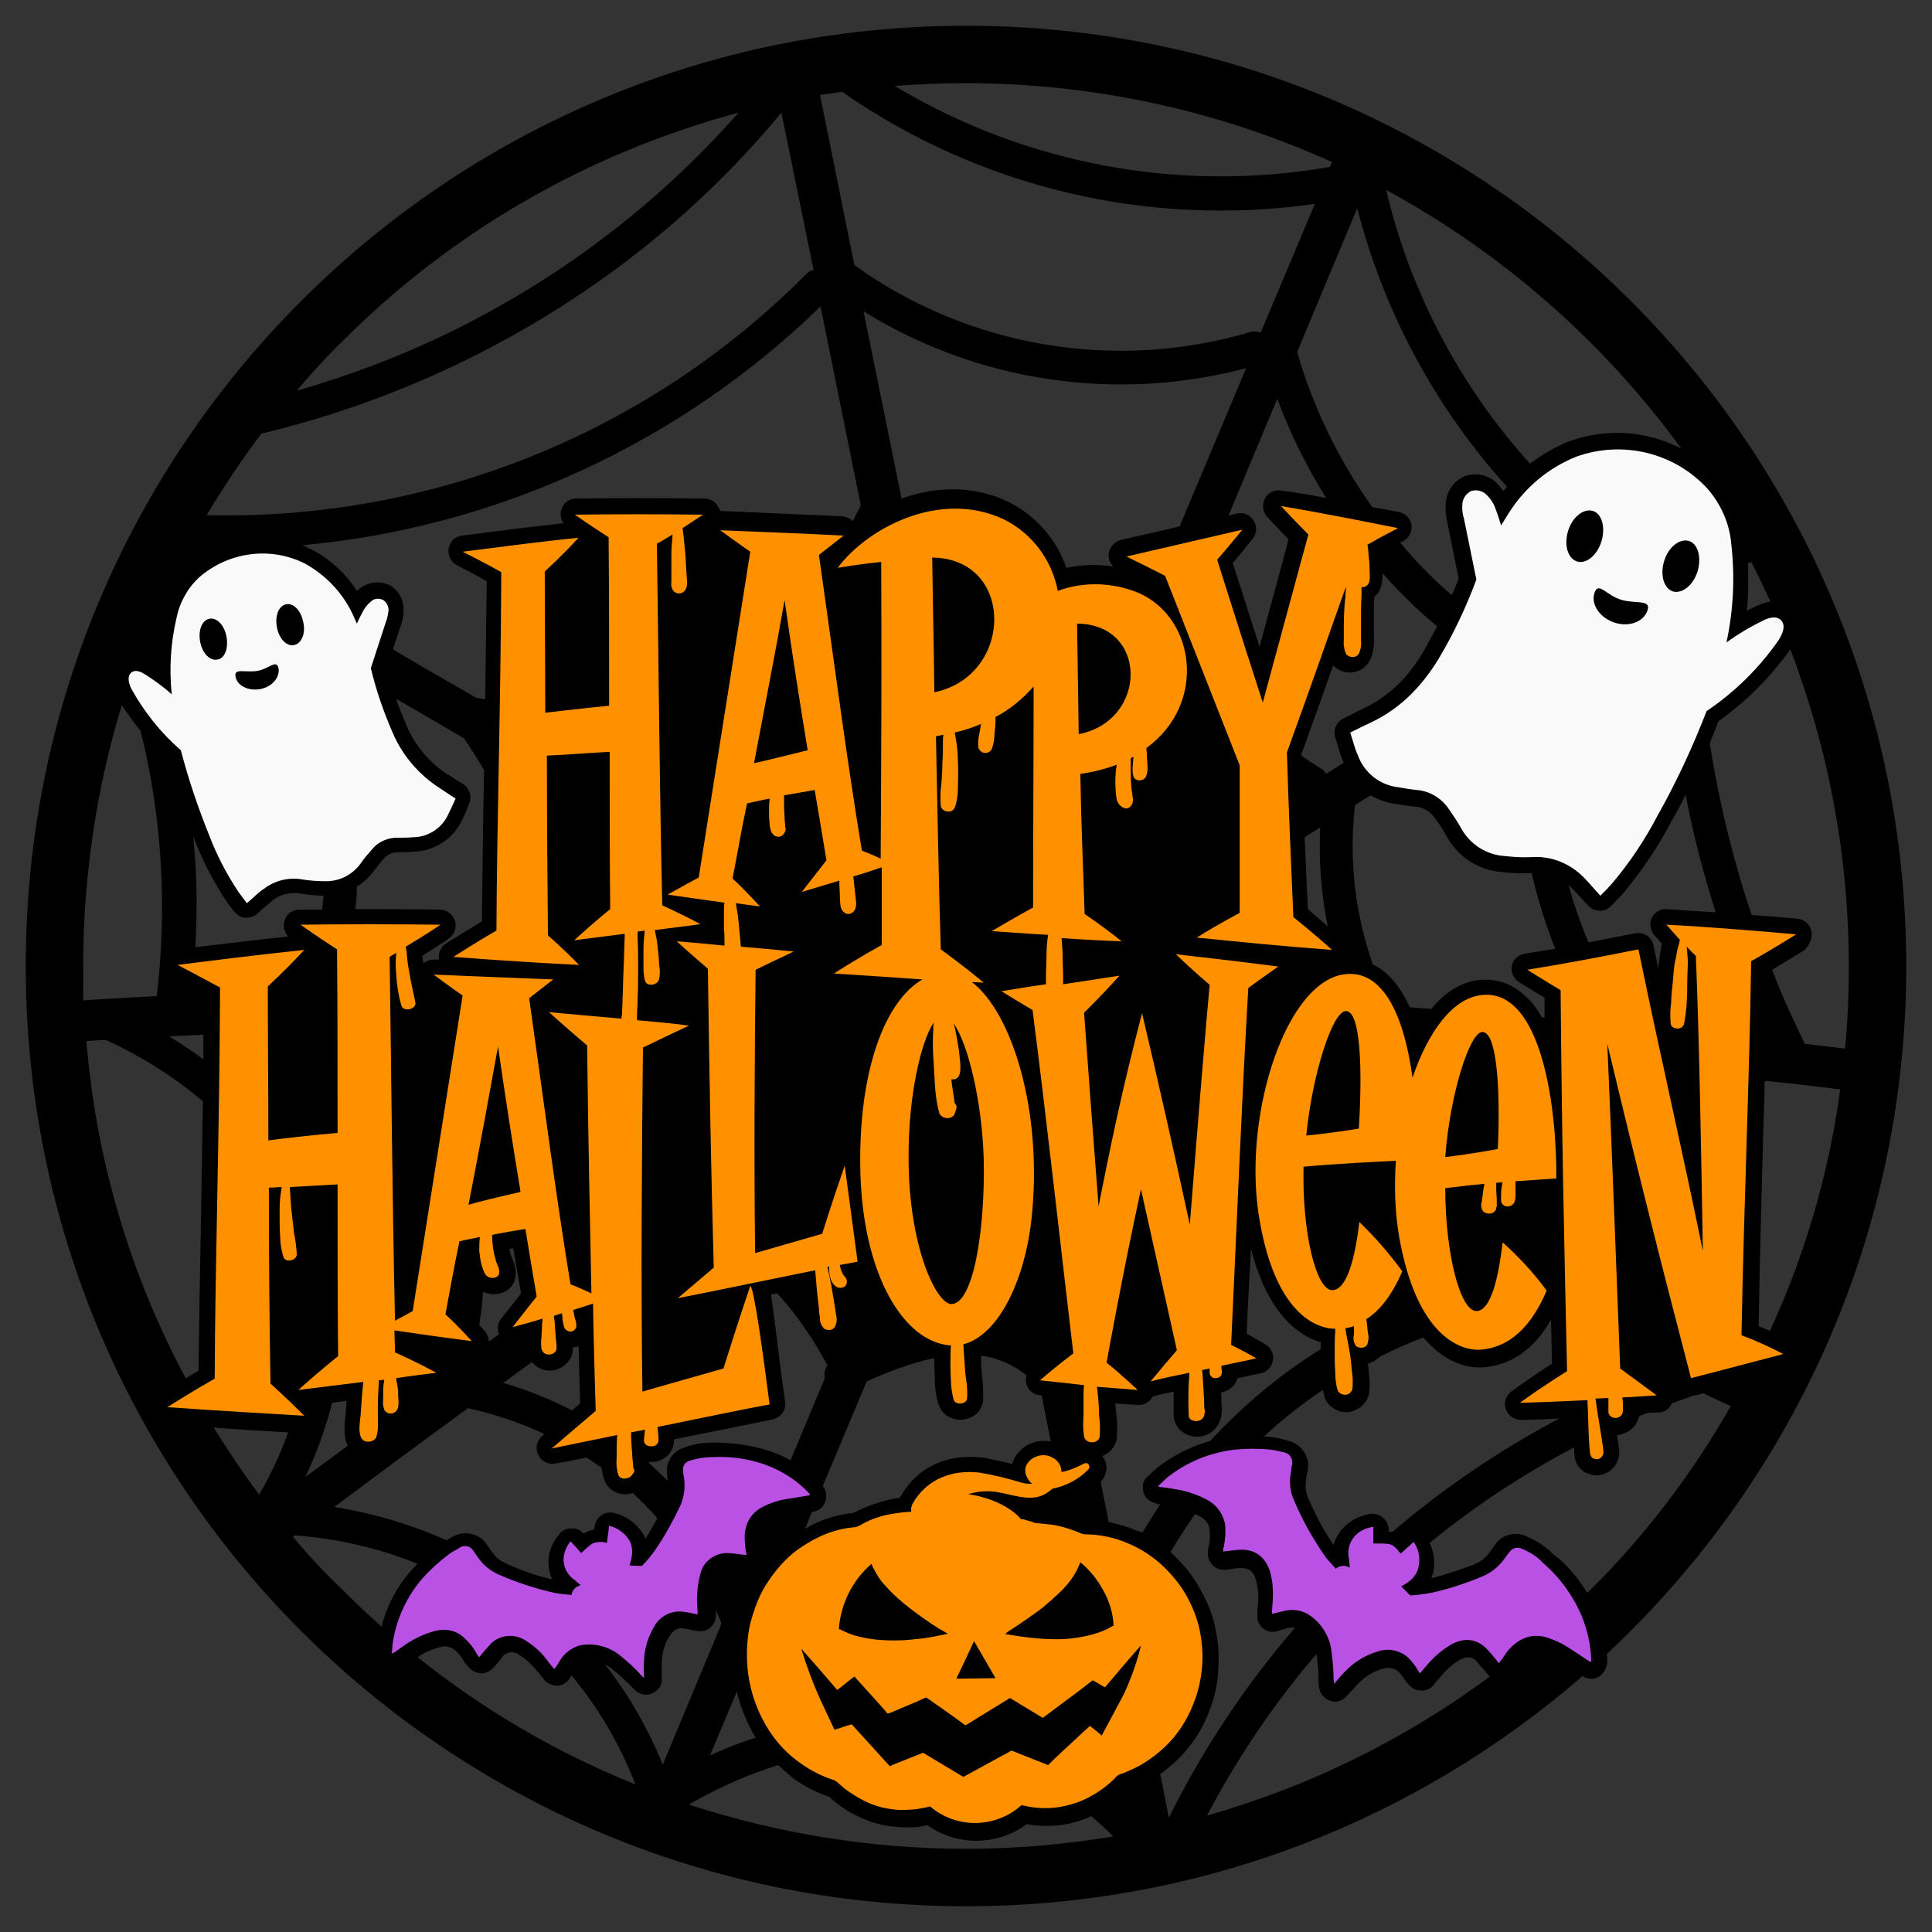 <?xml version="1.0" encoding="utf-8"?>
<!-- Generator: Adobe Illustrator 27.7.0, SVG Export Plug-In . SVG Version: 6.00 Build 0)  -->
<svg version="1.1" id="Layer_1" xmlns="http://www.w3.org/2000/svg" xmlns:xlink="http://www.w3.org/1999/xlink" x="0px" y="0px"
	 viewBox="0 0 360 360" style="enable-background:new 0 0 360 360;" xml:space="preserve">
<rect x="0" y="0" width="360" height="360" fill="#333333" stroke="none"/>
<style type="text/css">
	.st0{fill:#FF9100;}
	.st1{fill:#F9F9F9;}
	.st2{fill:#B951E5;}
</style>
<g>
	<path d="M355.2,180C355.2,83.2,276.8,4.8,180,4.8S4.8,83.2,4.8,180S83.2,355.2,180,355.2c44,0,84.1-16.2,114.9-42.9c0,0,0,0,0,0
		l0.1,0.1c0.7,0.4,1.5,0.5,2.3,0.3c0.7-0.2,1.3-0.7,1.7-1.4c0.1-0.3,0.5-0.9,0.5-1.8c0-0.4,0-0.9-0.1-1.3
		C333.7,276.2,355.2,230.6,355.2,180z M329.8,248c-0.7-0.3-1.4-0.6-2.1-0.9c0.2-13.5,0.6-25.9,0.9-37.8c0.1-2.6,0.2-5.2,0.2-7.7
		c0.1-0.1,0.2-0.1,0.3-0.2c4.6,0.5,9.2,1,13.8,1.6C340.8,218.5,336.4,233.7,329.8,248z M329.1,193.7
		C329.1,193.7,329.1,193.6,329.1,193.7C329.1,193.6,329.1,193.7,329.1,193.7C329.1,193.7,329.1,193.7,329.1,193.7z M325.7,105
		c0.2-0.1,0.4-0.2,0.6-0.3c1.3,2.4,2.4,4.9,3.6,7.4c-0.8,0.1-1.7,0.4-2.8,0.9c-0.5,0.3-1.1,0.5-1.6,0.8
		C325.8,110.9,325.8,108,325.7,105z M320.2,134.4c5.2-3.7,9.7-8.2,13.4-13.4c7.2,18.8,10.9,38.8,10.9,59c0,5.2-0.2,10.3-0.7,15.4
		c-2.5-0.3-5-0.6-7.5-0.9c-2.2-4.5-4.3-9.1-6.1-13.8c1.5-0.9,3.7-2.2,6.1-3.7c1-1.1,1.5-2.4,1.2-3.6c-0.3-1.2-1.3-2.1-2.6-2.2
		c-2.7-0.3-5.6-0.5-8.5-0.7c-3.5-10.4-6.1-21.1-7.8-32C319.1,137.1,319.7,135.8,320.2,134.4z M319.7,170c-3.5-0.2-6.7-0.4-9.1-0.6
		c-1.2-0.1-2.3,0.6-2.8,1.6c-0.5,1.1-0.3,2.3,0.4,3.2c0.5,0.5,1,1.1,1.5,1.7c-0.1,0.3-0.1,0.5-0.2,0.8l-0.3,2
		c-0.1,0.6-0.2,1.2-0.2,1.8c-0.3-1.4-0.6-2.9-0.9-4.3c-0.3-1.6-1.8-2.6-3.4-2.3c-3.2,0.6-6,1.2-8.7,1.7c-1.5-3.5-2.7-7-3.7-10.6
		c0.1,0.1,0.1,0.1,0.2,0.1c0.7,0.7,1.4,1.4,2.2,2.3c0.4,0.5,0.8,0.9,1.3,1.4c0.5,0.6,1.3,0.9,2.1,0.9c0.8,0,1.6-0.3,2.1-0.9
		c0.2-0.2,0.5-0.5,0.7-0.7c0.5-0.6,1.1-1.1,1.6-1.7c3.4-4.1,6.4-8.5,8.8-13.1c1-1.7,1.9-3.4,2.8-5.2
		C315.5,155.5,317.4,162.8,319.7,170z M313.3,83.6c-6.3-3.3-13.8-3.9-20.8-1.4h-0.1c-2.6,1.1-5.1,2.5-7.3,4.2
		c-13-14.4-22.3-31.9-26.8-51C280,47.2,298.8,63.7,313.3,83.6z M257.7,282.8c-0.7-0.6-1.6-0.8-2.4-0.7c-2.5,0.4-4.5,1.7-5.8,3.6
		c-0.5,0.7-0.8,1.4-1,2.2c-1.9-2.8-3.5-5.8-4.8-8.9c-0.3-0.8-0.5-1.7-0.4-2.7c0.1-0.5,0.1-1,0.2-1.5l0.1-0.5
		c0.1-0.2,0.1-0.3,0.1-0.5c0.4-2.6-1.4-4.9-3.9-5.4c-0.9-0.3-1.8-0.5-2.8-0.6c-0.5-0.1-1-0.1-1.5-0.1c3.4-3.2,7.1-6.1,11-8.7
		c0.1,0.4,0.2,0.8,0.3,1.3c0.1,0.2,0.2,0.5,0.3,0.7c0.5,0.9,1.4,1.5,2.3,1.9c2.3,0.8,4.8-0.5,5.6-2.8c0.1-0.2,0.1-0.4,0.1-0.6
		c0.2-1.4,0.1-2.9-0.1-4.3c0-0.4-0.1-0.7-0.1-1.1c0.8-0.2,1.6-0.7,2.2-1.3c2.6-1.3,5.3-2.5,8.1-3.6c0.4,0.5,0.8,0.9,1.2,1.3
		c4.1,4.2,8.3,4.4,9.9,4.3c5.3-0.4,9.6-3.4,12.7-8.9c0.1,2.7,0.1,5.5,0.2,8.2c-1.7,1.1-4.6,3-7.6,5.2c-1,0.8-1.5,2.1-1,3.3
		c0.4,1.2,1.6,2,2.9,2c2.1-0.1,4.5-0.1,7.1-0.3c-11.2,5.9-21.6,13-31.1,21.1c-0.1,0-0.1,0-0.2,0c-0.1,0-0.1,0-0.2,0s-0.2,0-0.3,0
		V285C258.7,284.2,258.4,283.4,257.7,282.8z M236.1,96.3c1.6,1.7,3,3.2,4,4.2c-0.8,3.1-2.8,10.4-5.4,20l-5-15.6
		c0.9-1,2.2-2.6,3.7-4.5c0.8-1,0.9-2.3,0.2-3.4s-1.9-1.6-3.1-1.3c-0.5,0.1-1,0.2-1.6,0.4l9.1-21.8c2.4,6.5,5.5,12.7,9.1,18.5
		c-3-0.6-6-1.1-8.4-1.4c-1.2-0.2-2.5,0.4-3,1.5C235.1,94,235.3,95.3,236.1,96.3z M207.5,105.6c-2.9-0.5-5.9-0.4-8.8,0.2
		c-1.8-5.3-5.7-9.7-10.8-12.3c-6.8-3.2-13.8-2.8-19.9-0.6L160.9,58c21.3,13.2,47.1,17,71.3,10.6l-12.4,29.5
		c-0.6,0.1-1.2,0.3-1.7,0.4c-3.4,0.8-6.6,1.5-9.2,2.1c-1.2,0.3-2.1,1.3-2.3,2.5C206.5,104.1,206.8,105,207.5,105.6z M137.3,315.2
		c0.7,3,1.9,5.9,3.5,8.6c-2.9,0.9-5.7,2-8.5,3.3L137.3,315.2z M133.1,268.8c-1.9,0-3.7,0.2-5.5,0.9c-2.2,0.6-3.6,2.7-3.3,5
		c0,0.4,0.1,0.8,0.1,1.2c-1.1-1.1-2.3-2.2-3.5-3.3c0,0,0,0,0,0c0-0.1,0-0.2,0-0.2c0.3,0,0.5,0,0.8,0c2.2-0.1,3.9-1.9,3.9-4.1v-0.1
		c7-1.4,13.5-2.7,18.3-3.7c1.5-0.3,2.6-1.7,2.4-3.2c-0.7-5-1.4-10.5-1.9-14.7l-0.7-5.1c0-0.1,0-0.2,0-0.3c0.4-0.1,0.7-0.1,1.1-0.2
		c1.9,2,3.7,4.3,5.6,7.1c0.2,0.4,0.5,0.8,0.8,1.2c1,1.6,2,3.3,3,5.1c-0.5,0.7-0.7,1.6-0.5,2.4l-6.4,15.3c-1.6-0.9-3.3-1.6-5.1-2.1
		C139.2,269.2,136.2,268.8,133.1,268.8z M102.3,292.3c0.1,0.7,0.3,1.4,0.6,2c-3.1-0.7-6.1-1.8-8.9-3.1c-0.8-0.4-1.5-0.9-2-1.6
		c-0.3-0.4-0.6-0.7-0.8-1.1l-0.3-0.4c-1.2-2.2-4-3-6.3-1.9c-0.1,0.1-0.3,0.2-0.4,0.2c-0.3,0.2-0.7,0.4-1,0.6
		c-6.5-2.9-13.5-5-20.9-6.2c8.4-6.3,16.8-12.5,24.9-18.4c5,1.1,9.8,2.7,14.2,4.8l-0.4,0.4c-1,0.9-1.3,2.3-0.7,3.5
		c0.6,1.2,1.9,1.9,3.2,1.6c1.9-0.3,3.8-0.7,5.8-1.1c1,0.6,1.9,1.3,2.8,1.9c0.1,0.7,0.2,1.4,0.4,2c0,0.1,0,0.1,0.1,0.2
		c0.5,1.5,1.8,2.5,3.3,2.7c0.7,0.1,1.4,0,2-0.2c1.6,1.5,3.2,3.1,4.6,4.7c-0.7,1.3-1.5,2.6-2.2,3.8c-0.1-0.2-0.2-0.4-0.3-0.6
		c-1.2-2.1-3.3-3.7-5.7-4.2c-0.8-0.2-1.7,0-2.3,0.5c-0.7,0.5-1.1,1.2-1.2,2.1l-0.1,0.5c-0.4,0.1-0.9,0.2-1.3,0.4
		c-0.2,0.1-0.4,0.2-0.5,0.3l-0.1,0.1l-0.1-0.1c-0.6-0.6-1.4-1-2.3-0.9c-0.9,0-1.7,0.4-2.2,1.1C102.6,287.8,101.9,290.1,102.3,292.3z
		 M160.3,94.4c-0.5,0.9-0.9,1.8-1.4,2.7c-0.5-0.5-1.2-0.8-1.9-0.9c-4.5-0.2-11.9-0.5-22.8-1c0-0.1,0-0.2-0.1-0.2
		c-0.4-1.2-1.5-2.1-2.8-2.1c-7.9-0.1-16.9-0.1-24,0c-1.3,0-2.4,0.9-2.7,2.1c-0.3,0.9-0.1,1.8,0.4,2.5c-6.5,0.7-13.5,1.6-18.9,2.3
		c-1.3,0.2-2.3,1.1-2.5,2.4c-0.2,1.3,0.4,2.5,1.5,3.1c0,0,2.8,1.4,5.6,3c-0.1,7.6-0.2,14.9-0.3,22c-0.6-0.1-1.2-0.2-1.7-0.3
		c-5.2-3-10.3-5.9-15.5-9l1.4-4.2c0.4-1,0.6-2.1,0.6-3.2c0-1.8-0.8-3.4-2.3-4.4c-0.1-0.1-0.2-0.1-0.4-0.2c-1.8-0.8-3.8-0.6-5.4,0.6
		c-0.2,0.2-0.4,0.3-0.6,0.5c-2.1-3.3-5.1-6-8.6-7.8h-0.1c-0.5-0.3-1-0.5-1.5-0.7c36.2-3.3,70.4-19,96.6-44.5l7.5,37.1
		C160.4,94.2,160.3,94.3,160.3,94.4z M93,248.6c-0.6,0.5-1.3,0.9-1.9,1.4c0-0.7-0.3-1.3-0.7-1.9c0,0-0.5-0.5-1.1-1.2
		c0.3-2,0.6-4.1,0.7-6.2c1.2,0.6,2.6,0.6,3.8,0.1c1.2-0.5,2-1.5,2.2-2.7c0.3-1.5-0.2-2.7-0.5-3.5c-0.1-0.1-0.1-0.3-0.2-0.4
		c-0.2-0.5-0.3-1-0.4-1.5c0.2,0,0.5-0.1,0.7-0.1l0.2,0.9c0.4,2.6,0.9,5.1,1.3,7.5c-0.8,1-2.2,2.8-3.7,4.7
		C92.7,246.5,92.6,247.7,93,248.6z M81.8,178.8c-0.3,0-0.6,0-0.9,0c-0.7,0-1.4,0.2-2,0.7c-0.1-0.5-0.1-0.9-0.2-1.4
		c2.7-1.7,4.8-3.1,4.9-3.2c1.1-0.7,1.5-2,1.2-3.3c-0.4-1.2-1.5-2.1-2.8-2.1c-5.1-0.1-10.6-0.1-15.8-0.1c0.2-1.4,0.3-2.8,0.3-4.2
		c1.2-0.7,2.2-1.7,3.1-2.8c0.6-0.8,1.2-1.6,1.9-2.4s1.6-1.2,2.7-1.2c0.9,0,1.9,0,2.8-0.1c3.8-0.1,7.2-2.2,8.9-5.5
		c0.4-0.8,0.8-1.6,1.1-2.4c0.1-0.3,0.3-0.7,0.4-1c0.6-1.3,0.1-2.9-1.1-3.7l-1-0.6c-0.7-0.4-1.3-0.9-1.9-1.2c-3.4-2.2-6-5.3-7.6-9
		c-0.7-1.7-1.4-3.3-2-5.1c4.2,2.4,8.4,4.9,12.7,7.4c1.3,2,2.6,4,3.7,5.9c0,0.1,0,0.1,0,0.2c-0.2,9.7-0.3,18.9-0.4,28
		c-1.5,0.9-4,2.4-6.7,4.1C82.1,176.5,81.6,177.6,81.8,178.8z M99.1,253.8c0.3,0.3,0.6,0.6,1,0.9c2,1.3,4.7,0.7,6-1.3
		c0.1-0.1,0.1-0.2,0.2-0.3c0.1-0.2,0.2-0.3,0.2-0.5c0.1-0.1,0.1-0.3,0.1-0.4c0-0.1,0.1-0.2,0.1-0.3v-0.1c0-0.3,0.1-0.6,0.1-0.8
		c0.1,0,0.2,0,0.3,0c0.3,0,0.5-0.1,0.7-0.2c0.1,3.6,0.2,7.1,0.3,10.7l-1.5,1.3c-4.1-2.1-8.3-3.8-12.8-5.1
		C95.5,256.4,97.3,255.1,99.1,253.8z M64.6,261c-0.1,0.8-0.1,1.7-0.2,2.5c0,0.3,0,0.5-0.1,0.8c-0.1,1.4-0.3,3.2,0.4,4.9
		c0,0.1,0.1,0.1,0.1,0.2c-2.6,1.9-5.3,3.9-7.9,5.8c2.2-4.6,3.8-9.2,5-13.8L64.6,261z M151.3,281.7c0.1,0,0.1,0,0.2,0h0.1
		c0.8-0.2,1.5-0.6,1.9-1.3c0.4-0.7,0.5-1.4,0.4-2.2c0-0.3-0.2-0.8-0.6-1.3l8.2-19.5c4-1.8,8.2-3.4,12.4-4.3c0.1,0,0.2,0.1,0.2,0.1
		c0,0.2,0,0.4,0,0.7c0,1.3,0.1,2.6,0.1,3.6c0,1.4,0.3,2.9,0.7,4.2c0,0.1,0,0.1,0.1,0.2c0.6,1.8,2.5,2.9,4.6,2.6
		c2-0.3,3.4-1.7,3.6-3.6c0-0.1,0-0.1,0-0.2c0-1.4,0-2.8-0.2-4.1c-0.1-1-0.2-2-0.2-3v-0.4c0-0.2,0-0.4,0-0.6c3,0.4,5.9,1.6,8.5,3.7
		c-0.2,0.6-0.2,1.2,0,1.7c0.3,1.1,1.3,1.9,2.5,2c0.1,0,0.2,0,0.3,0l1.7,8.6c-2.1-0.4-4.3,0.2-5.8,1.8c-0.7,0.7-1.2,1.6-1.4,2.4
		c-1.8-0.5-3.6-0.8-5.3-1.2c-0.1,0-0.1,0-0.2,0c-6.6-0.8-12.2,1.8-15.2,7.1c-0.1,0.1-0.1,0.2-0.2,0.4c-1,0.1-2,0.3-3,0.6
		c-1.9,0.5-3.7,1.2-5.5,2.1c-0.1,0-0.1,0.1-0.2,0.1c-2.6,0.3-5.2,1-7.6,2.2c-0.5,0.2-0.9,0.5-1.4,0.8L151.3,281.7z M248.4,124
		c0.2,0.2,0.5,0.4,0.7,0.6c1,0.6,2.1,0.9,3.3,0.6c1.1-0.2,2.1-0.9,2.7-1.9c0.1-0.1,0.2-0.3,0.3-0.5c0.5-1.3,0.7-2.6,0.6-4
		c0-0.9,0-1.7,0-2.6v-1.9c0-1,0-2.1,0.1-3.1c0.9-0.7,1.6-2.1,1.5-4.4c3.1,3.5,6.5,6.9,10.2,9.9c-0.8,1.5-1.6,3-2.4,4.4
		c-2.9,5.1-6.6,8.6-11.1,10.8c-0.9,0.4-1.7,0.8-2.6,1.3l-1.4,0.7c-1.3,0.6-1.9,2.1-1.5,3.5c0.1,0.4,0.3,0.9,0.4,1.3
		c0.3,1,0.6,2.1,1,3c0.1,0.2,0.1,0.3,0.2,0.4c-1.1,0.7-2.2,1.4-3.3,2.1c-0.3-0.5-0.6-0.8-1.1-1.1c-1.2-0.7-2.4-1.5-3.5-2.3
		c0-0.1,0-0.2,0-0.3C244.7,134.5,246.7,128.9,248.4,124z M283,183c0,0,2.5,1.5,4.8,2.9c0,1.3,0,2.5,0,3.7c-0.2,0-0.3,0-0.5,0
		c-0.9-1.7-2-3.1-3.3-4.2c-2.3-2.1-5.2-3.1-8.2-2.8c-3.3,0.3-6.4,2.1-9.1,5.4c-1.3-0.1-2.7-0.2-4-0.3c-2-4.4-4.4-6.8-6.9-8
		c-3.3-9.5-4.5-19.6-3.3-29.7c1-0.6,1.9-1.2,2.9-1.8c1.4,0.8,3,1.4,4.7,1.6c1.2,0.2,2.4,0.4,3.6,0.5c1.6,0.1,2.9,1,3.8,2.3
		c0.8,1.1,1.5,2.2,2.1,3.3c2.1,3.8,6,6.3,10.3,6.6c1.8,0.2,3.6,0.3,5.5,0.2c1.1,4.8,2.6,9.5,4.4,14.1c-1.9,0.3-3.8,0.6-5.7,0.9
		c-1.2,0.2-2.2,1.1-2.4,2.3C281.5,181.1,282,182.3,283,183z M246,154.2c-0.3,6.2,0.2,12.4,1.4,18.4c-1.5-1.3-2.8-2.4-3.7-3.2
		c-0.2-4.7-0.4-9.1-0.6-13.4C244.1,155.4,245,154.8,246,154.2z M280.8,90.7c-0.2,0.3-0.5,0.6-0.7,0.8c-0.4-0.5-0.8-1.1-1.2-1.5
		c-1.6-1.5-3.8-2-5.9-1.3c-0.1,0-0.3,0.1-0.4,0.2c-1.8,0.9-3,2.6-3.2,4.7c-0.1,1.3,0,2.6,0.3,3.8l2.1,10.4c-0.4,1.1-0.8,2.1-1.3,3.1
		c-3.5-3-6.7-6.3-9.6-9.8l0.6-0.3c1.1-0.6,1.7-1.8,1.5-3s-1.1-2.2-2.4-2.4c-1.5-0.3-3.1-0.6-4.9-0.9c-6.2-8.7-11-18.5-14-28.9
		l11.2-26.8C257.9,58.2,267.5,76,280.8,90.7z M180,15.5c23.5,0,46.8,5,68.2,14.7l-0.4,0.9c-28,4.9-56.8-0.5-81.1-15.1
		C171.1,15.7,175.5,15.5,180,15.5z M156.9,17.1C182.6,35,214,42.4,245,38l-10.1,24c-0.6-0.3-1.3-0.3-2-0.1
		c-25.2,7.4-52.4,2.8-73.7-12.5l-6.4-31.7C154.1,17.5,155.5,17.3,156.9,17.1z M63.7,63.7c20.4-20.5,45.9-35.2,73.9-42.7
		c-15.3,17.4-34.1,31.5-55,41.5c-8.8,4.2-17.9,7.6-27.3,10.3C57.9,69.7,60.7,66.6,63.7,63.7z M48.7,80.8c37.7-9,72.3-30,96.9-59.8
		l6,29.3c-0.5,0.1-1,0.4-1.4,0.8C120.7,80.8,80.3,97,38.5,96C41.6,90.8,45,85.7,48.7,80.8z M15.5,180c0-16.4,2.4-32.9,7.2-48.6
		c1.1,1.7,2.3,3.3,3.5,4.8c4,16.1,5,32.9,3,49.4c-4.8,0.3-9.3,0.5-13.7,0.8C15.5,184.3,15.5,182.1,15.5,180z M37.5,224.6
		c-0.2,10.6-0.4,20.7-0.5,30.8c-0.6,0.4-1.5,0.9-2.4,1.4C24.2,237.4,17.9,216,16.1,194c1.2-0.1,2.4-0.2,3.7-0.2
		c5.6,2.6,12,6.3,18,11.4C37.7,211.8,37.6,218.3,37.5,224.6z M37.9,197.4c-2-1.5-4.1-2.9-6.4-4.3c2.2-0.1,4.3-0.2,6.4-0.3
		C37.9,194.3,37.9,195.9,37.9,197.4z M48.3,278.5c-3-4-5.8-8.2-8.5-12.5c5.2,0.4,10.3,0.7,13.9,0.9
		C52.3,270.8,50.5,274.7,48.3,278.5z M36.4,176.5c0.4-6.9,0.3-13.9-0.4-20.7c0.1,0.3,0.2,0.5,0.3,0.8c1.5,3.9,3.5,7.7,5.8,11.2
		c0.3,0.5,0.7,1,1.1,1.5l0.5,0.6c0.5,0.6,1.2,1.1,2,1.1c0.1,0,0.2,0,0.3,0c0.7,0,1.4-0.3,1.9-0.7c0.4-0.4,0.8-0.7,1.1-1
		c0.7-0.6,1.3-1.1,1.9-1.6c1.4-1.1,3.3-1.5,5.1-1.2c1.4,0.2,2.9,0.4,4.3,0.4c-0.1,0.9-0.2,1.7-0.3,2.6c-1.5,0-2.9,0-4.3,0
		c-1.3,0-2.4,0.9-2.7,2.1c-0.3,1,0,2.1,0.7,2.9C48,175.1,41.6,175.9,36.4,176.5z M76.9,292.3c-2.8,3.1-4.8,6.8-5.8,10.8
		c-2.5-2.2-4.9-4.5-7.3-6.9c-3.3-3.1-6.3-6.4-9.2-9.8c0.1-0.1,0.2-0.2,0.4-0.3c8,0.6,15.7,2.4,22.8,5.3
		C77.5,291.7,77.2,292,76.9,292.3z M77.8,308.8c1.3-0.9,2.7-1.5,4.3-1.9c0.9-0.3,1.9,0,2.6,0.5c0.8,0.7,1.4,1.5,1.9,2.4
		c0,0,0,0.1,0.1,0.1c0.1,0.2,0.3,0.4,0.5,0.6l0.1,0.1c0.5,0.7,1.4,1.1,2.3,1.2c0.9,0,1.7-0.4,2.3-1c0.2-0.2,0.4-0.5,0.6-0.7
		c0.3-0.4,0.7-0.8,1-1.2c0.1-0.1,0.1-0.1,0.1-0.2c0.7-0.9,2.1-1.1,3.1-0.4l0.1,0.1c1.3,0.8,2.4,1.9,3.4,3.1c0,0,0,0.1,0.1,0.1
		c0.3,0.3,0.5,0.7,0.8,1l0.3,0.4c0.6,0.7,1.5,1.1,2.4,1.1s1.8-0.5,2.3-1.3l0.3-0.5c0,0,0.1-0.1,0.1-0.1c5,6,9,12.8,11.9,20.3
		C103.7,326.6,90.1,318.6,77.8,308.8z M112.7,310.1c0.4,0.2,0.7,0.4,1,0.6c1.4,1.1,2.8,2.4,4.1,3.7l0.1,0.1l0.5,0.5
		c0.6,0.5,1.3,0.8,2,0.8c0.4,0,0.8-0.1,1.2-0.3c1.1-0.5,1.8-1.5,1.7-2.7v-1c0-0.6,0-1.2,0-1.8c0-1.8,0.5-3.7,1.5-5.2
		c0,0,0-0.1,0.1-0.1c0.5-0.9,1.4-1.4,2.3-1.3c0.6,0.1,1.3,0.2,1.9,0.4c0.1,0,0.1,0,0.2,0c0.2,0,0.3,0.1,0.5,0.1h0.2
		c0.9,0.2,1.8-0.1,2.4-0.7c0.7-0.6,1-1.4,1-2.3v-0.7c0-0.1,0-0.1,0-0.2c0.3,0.8,0.7,1.6,1,2.4c-0.1,0.2-0.1,0.3-0.1,0.5l-10.8,25.9
		C120.7,322,117.1,315.7,112.7,310.1z M180,344.5c-17.5,0-34.9-2.8-51.5-8.2l0.1-0.2c5.5-3.1,10.9-5.5,16.4-7.2
		c0.9,0.8,1.8,1.6,2.7,2.4c2.1,1.5,4.4,2.7,6.8,3.5l0.2,0.2c0.4,0.3,0.8,0.7,1.2,1c1.4,1.1,2.9,2,4.5,2.7c1.8,0.8,3.7,1.4,5.6,1.6
		c1.3,0.2,2.6,0.2,3.9,0.2c1,0,1.9-0.2,2.9-0.4c2.7,1.9,5.9,2.9,9.1,2.9c3.3,0,6.6-1,9.4-3.1c1.6,0.3,3.2,0.4,4.8,0.3
		c2.1-0.1,4.1-0.5,6.1-1.3c0.4-0.1,0.8-0.3,1.1-0.5c1.4,1.2,2.8,2.4,4.1,3.8C198.3,343.7,189.2,344.5,180,344.5z M210.8,284.8
		c-1.4-0.5-2.8-0.9-4.2-1.2l-1.5-7.5c0,0,0.1,0,0.1-0.1c1.2-1.3,1.3-3.3,0.2-4.7c1.4-0.5,2.5-1.8,2.7-3.3c0-0.1,0-0.1,0-0.2
		c0.1-1.5,0.1-2.9-0.1-4.4l-0.1-0.9c0-0.3,0-0.6-0.1-1c1.5,0.1,2.9,0.2,4.2,0.3c1.2,0.1,2.3-0.6,2.8-1.6c0.1,0,0.3,0,0.4-0.1
		c1.1-0.3,2.3-0.5,3.5-0.8c0,1.5,0,3,0,4.6c0.2,2.4,2.3,3.8,4.3,3.8c0,0,0,0,0.1,0c2,0,3.7-1.3,4.3-3.2c0.1-0.3,0.2-0.6,0.2-0.9
		c0.1-0.6,0.1-1.2,0-1.7c0-0.8,0-1.6-0.1-2.4c1.4-0.3,2.7-1.2,3.1-2.7c1.4-0.3,2.9-0.6,4.3-0.9c1.2-0.2,2.1-1.2,2.3-2.4
		s-0.4-2.4-1.4-3c0,0-1.6-0.9-3.5-2c0.2-5.1,0.5-10.4,0.8-15.8c3.2,12.4,9.1,16.3,13,17.4c0,0.4,0,0.9,0,1.3
		c-7.6,4.7-14.5,10.5-20.6,17.1c-3.6,1-6.9,2.7-9.9,5c-0.4,0.4-0.8,0.7-1.2,1.1c-0.1,0.2-0.3,0.3-0.5,0.5c-0.8,0.6-1.1,1.6-0.9,2.6
		c0.1,1,0.8,1.8,1.7,2.2c0.3,0.1,0.6,0.2,0.9,0.3c0.1,0.1,0.2,0.1,0.3,0.1c0.1,0,0.2,0,0.3,0c-1.1,1.7-2.2,3.4-3.3,5.2
		C212.2,285.4,211.5,285.1,210.8,284.8z M216.2,330.6c1.7-1.3,3.4-2.7,4.7-4.3c1.9-2.2,3.4-4.7,4.4-7.4c1-2.5,1.6-5.1,1.7-7.8
		c0.1-1.7,0.1-3.5-0.1-5.2c-0.3-2.2-0.8-4.4-1.6-6.4c-1-2.4-2.3-4.7-3.9-6.8c-1-1.2-2.1-2.4-3.3-3.5c1.4-2.4,3-4.8,4.6-7.1
		c0.3,0.2,0.7,0.3,1,0.5c0.9,0.5,1.6,1.4,1.7,2.4c0.1,1.1,0.1,2.1-0.2,3.2v0.1c-0.1,0.3-0.1,0.5-0.1,0.8v0.2
		c-0.1,0.9,0.3,1.8,0.9,2.4s1.5,0.9,2.4,0.8c0.3,0,0.6-0.1,0.9-0.1c0.5-0.1,1.1-0.2,1.6-0.2c1.8-0.1,2.6,0.5,3.1,2.1
		c0.4,1.5,0.6,3.2,0.4,4.8v0.1c-0.1,0.4-0.1,0.8-0.1,1.2v0.6c-0.1,0.9,0.3,1.8,1,2.4c0.7,0.6,1.6,0.8,2.5,0.6l0.6-0.2
		c0.4-0.1,0.8-0.2,1.2-0.3c0.1-0.1,0.1-0.1,0.2-0.1c0.5-0.1,1-0.2,1.5-0.1c-9.2,10.7-17.1,22.5-23.5,35.4L216.2,330.6z M224.9,338.3
		c5.7-10.8,12.5-20.9,20.4-30.1c0.3,1.8,0.4,3.5,0.4,5.3c0,0.1,0,0.1,0,0.2l0.1,0.7c0.1,1.1,0.9,2.1,2,2.5c0.3,0.1,0.6,0.2,0.9,0.2
		c0.8,0,1.6-0.4,2.2-1l0.7-0.8c0.5-0.5,0.9-0.9,1.3-1.4c1.3-1.4,3-2.5,4.9-3h0.1c1-0.3,2.1,0,2.8,0.7c0.4,0.5,0.8,1,1.2,1.6l0.1,0.1
		c0.1,0.1,0.2,0.2,0.3,0.4l0.2,0.2c0.6,0.7,1.4,1.1,2.3,1.1c0.9,0.1,1.7-0.3,2.3-1l0.4-0.5c0.3-0.3,0.5-0.6,0.8-0.9
		c1.1-1.4,2.3-2.5,3.7-3.3c1.6-0.9,2.5-0.4,3.1,0.2c0.3,0.4,0.7,0.8,1.1,1.3c0.3,0.3,0.5,0.6,0.7,0.8l0.4,0.5
		c0.1,0.1,0.2,0.2,0.3,0.3C261.8,324.1,244,332.9,224.9,338.3z M296.3,296.3c-0.2,0.2-0.4,0.3-0.5,0.5c0,0,0-0.1-0.1-0.1
		c-1.7-2.7-3.7-5.2-6.4-7.2c-1.4-1.4-3-2.4-4.8-3.2c-2.1-1-4.6-0.4-5.9,1.5c-0.2,0.3-0.5,0.7-0.7,1l-0.3,0.4c-0.7,1-1.7,1.8-2.9,2.3
		c-2.6,1-5.3,1.9-8,2.6c0.1-0.3,0.2-0.6,0.3-0.9c0.5-1.9,0.2-3.9-0.6-5.7c8.3-6.8,17.4-12.8,26.9-17.8c0,0.6,0.1,1.1,0.1,1.7
		c0.2,1.5,1.2,2.8,2.6,3.2c1.4,0.6,2.9,0.3,4.1-0.6l0.1-0.1c1.8-1.6,1.6-3.5,1.4-4.5c-0.1-0.4-0.1-0.9-0.2-1.3l-0.1-0.7
		c1.4-0.1,2.7-0.8,3.5-2c0-0.1,0.1-0.2,0.1-0.2c0.2-0.4,0.4-0.8,0.5-1.3c0.5-0.2,1-0.4,1.5-0.6c0.8-0.1,1.5-0.1,2.2-0.1
		c1.1-0.1,2-0.7,2.4-1.7c1.4-0.5,2.8-1,4.2-1.5c0.1,0,0.1,0,0.2,0c0,0,0.6-0.1,1.5-0.4c1.7,0.9,3.4,1.6,5.1,2.4
		C315.4,274.5,306.6,286.1,296.3,296.3z"/>
	<path class="st0" d="M217.1,107.3c0,0-2.9-1.5-7.2-3.6c6-1.4,15.5-3.6,21.6-5c-2.6,3.2-4.7,5.6-4.7,5.6s3.8,12.1,8.5,26.6
		c4.9-18.1,8.5-31.3,8.5-31.3s-2.4-2.4-5.1-5.3c6.2,1,15.7,2.9,21.8,4.1c-2.5,1.3-4.5,2.4-5.7,3.1c0,0.2,0.1,0.4,0.1,0.6
		c0.1,0.7,0.1,1.5,0.2,2.2c0.1,0.7,0.1,1.5,0.1,2.2c0.1,1.1,0.2,2.6-1.1,2.9c-0.1,0-0.2,0-0.4,0c0,0.5,0,0.9,0,1.4
		c-0.1,1.8-0.1,3.7-0.1,5.5c0,0.9,0,1.9,0,2.8c0.1,0.9,0,1.9-0.4,2.7c-0.4,0.7-1.3,0.8-2,0.4c-0.1-0.1-0.2-0.1-0.3-0.2
		c-0.4-0.8-0.6-1.8-0.5-2.7c0-0.9,0-1.9,0-2.8c0-1.8,0.1-3.6,0.3-5.4c0-0.6,0.1-1.2,0.1-1.8c-2.4,6.7-6.2,17.7-11,30.9
		c0.3,10.6,0.8,21.1,1.2,30.7c0,0,3.8,3,7.2,6.1c-8.2-0.6-17.4-1.5-25.2-2.3c4-2.5,8-4.6,8-4.6v-27.5
		C223.2,122.8,217.1,107.3,217.1,107.3z M143.4,261.7c-5.5,1-13,2.6-20.9,4.2c0.1,0.8,0.2,1.6,0.2,2.4c0,0.7-0.5,1.2-1.2,1.2
		c-0.3,0-0.7,0-1-0.2s-0.4-0.4-0.5-0.7c0-0.7,0.1-1.5,0.2-2.2l-2.6,0.5c0,0.1,0,0.2,0,0.4c0,1.2,0.1,2.4,0.2,3.6
		c0,0.9,0.2,1.8,0.2,2.6c0.2,0.3,0.3,0.7,0,1c-0.1,0.1-0.1,0.2-0.2,0.3c-0.5,0.8-2.2,1.1-2.6,0c-0.3-1-0.4-2.1-0.3-3.2
		c0-1.4,0-2.8,0.1-4.2c-4.3,0.9-8.4,1.7-12.2,2.5l8.2-7c-0.2-6.7-0.4-13.3-0.5-20c-1.2,0.4-2.4,0.8-3.7,1.2l0,0
		c0.1,0.5,0.2,1,0.3,1.5c0.2,0.5,0.3,1,0.3,1.5s-0.5,0.9-0.9,1c-0.5,0.1-1-0.2-1.3-0.6c-0.2-0.5-0.3-1.1-0.4-1.7
		c0-0.4,0-0.7-0.1-1.1c-0.5,0.2-1,0.3-1.5,0.5c0.1,0.7,0.2,1.4,0.2,2.1c0.1,0.8,0.1,1.5,0.2,2.3c0,0.3,0.1,0.7,0.1,1s0,0.5,0,0.8
		c0,0.1,0,0.1,0,0.1v-0.1c0,0.1,0,0.1-0.1,0.2v0.1l0,0c-0.4,0.7-1.4,0.9-2.1,0.5c-0.3-0.2-0.5-0.5-0.6-0.8c-0.1-0.8-0.1-1.6,0-2.3
		c0-0.7,0.1-1.5,0.1-2.2c0-0.4,0.1-0.8,0.1-1.2c-1.9,0.6-3.7,1.1-5.6,1.6c2.4-3.1,4.5-5.7,4.5-5.7c-0.7-4.1-1.4-8.3-2.1-12.6
		c-1.3,0.2-3.7,0.6-6.2,1.1c0,0.1,0,0.3,0,0.4c0,0.7,0.1,1.4,0.2,2.2c0.1,0.7,0.3,1.5,0.5,2.2c0.2,0.8,0.8,1.6,0.6,2.4
		c-0.2,0.9-1.4,1-2.1,0.6s-0.9-1.5-1.2-2.3c-0.2-0.8-0.3-1.6-0.4-2.5c0-0.8,0-1.6,0.1-2.4c0-0.1,0-0.1,0-0.2
		c-1.3,0.3-2.6,0.5-3.8,0.8c-1,4.9-1.9,9.7-2.6,13.6c2.5,2.3,4.9,5,4.9,5c-4.7-0.6-9.7-1.3-14.4-2c0,1.4,0.1,2.8,0.1,4.1
		c0,0,3.7,1.6,7.7,3.8c-2.4,0.3-4.9,0.6-7.5,1c0.1,0.6,0.2,1.2,0.3,1.7c0.1,0.6,0.1,1.3,0.1,1.9c0.1,0.7,0.1,1.4-0.1,2.1
		c-0.3,0.7-1.1,1.1-1.8,0.8c-0.3-0.1-0.5-0.3-0.7-0.6c-0.2-0.6-0.3-1.3-0.2-1.9c0-0.6,0-1.2,0-1.8c0-0.6,0.1-1.2,0.2-1.9
		c-0.3,0-0.7,0.1-1,0.1c0,0.7-0.1,1.3-0.1,2c-0.1,1.4-0.1,2.7-0.1,4.1s0.2,3.2-0.3,4.5c-0.4,1-2.3,1.2-2.8,0.1
		c-0.6-1.2-0.2-3-0.1-4.3c0.1-1.4,0.2-2.8,0.3-4.2c0.1-0.6,0.1-1.3,0.2-1.9c-4,0.5-8,1-12.1,1.5c4.1-3.7,7.4-6.3,7.4-6.3
		c-0.1-10-0.1-20.8-0.1-32c-2.1,0.1-5.4,0.3-8.9,0.5c0,0.5,0.1,1,0.1,1.5c0.1,1.2,0.1,2.4,0.3,3.6c0.1,1.2,0.3,2.4,0.4,3.6
		c0.3,1.3,0.4,2.5,0.5,3.8c0,1.2-2.1,1.7-2.5,0.5c-0.4-1.3-0.6-2.6-0.6-3.9c-0.1-1.3-0.1-2.6-0.1-3.9c0-1.3,0-2.6,0.2-4
		c0.1-0.4,0.1-0.8,0.2-1.2c-0.8,0-1.6,0.1-2.4,0.1c0,12.6,0.1,25.1,0.3,36.5c0,0,3,2.7,6.3,6c-6.7-0.4-17.2-1-25.5-1.6
		c4.7-3,8.8-5.3,8.8-5.3c0.1-22.6,0.9-45.7,1-72.9c-3.7-2-7.9-4.2-7.9-4.2c7-0.9,16-2,23.6-2.8c-3.4,3.7-6.8,6.8-6.8,6.8
		c0,8.9,0.1,18.6,0.1,28.7c2.2-0.3,7.2-0.9,12.9-1.4c0-11,0-22.5-0.1-34.2c-3.6-2.3-6.8-4.6-6.8-4.6c7.7-0.1,17.5-0.1,26.1,0
		c0,0-3.1,2.1-6.5,4.1c0.1,0.5,0.2,1,0.2,1.5c0.1,1,0.2,1.9,0.4,2.9c0.3,2,0.8,4,1.2,6c0.2,1.3-2.2,1.8-2.6,0.6
		c-0.6-2-0.9-4.2-1-6.3c-0.1-1-0.1-2.1,0-3.1c0-0.2,0-0.3,0.1-0.5c-0.4,0.3-0.9,0.5-1.3,0.8c0.3,20.6,0.5,45.8,1,67.8
		c2-1.1,3.3-1.8,3.3-1.8c2.8-17.8,6.8-42.9,9.3-58.8c-1.9-1.3-5.4-3.9-5.4-3.9c7.3,0.3,16.8,0.7,22.3,0.9c0,0-2.6,2-4.5,3.5
		c3.1,22,5.1,37.5,7.7,53.3c0,0,1.8,0.7,3.9,1.7c-0.3-14.3-0.6-29.1-0.8-46.2c-3-2.5-7.1-6.2-7.1-6.2c4.2,0.4,8.9,0.8,13.5,1.2
		c0-0.2,0-0.5,0.1-0.7c0-1,0.1-2,0.1-2.9c0.1-2,0.1-3.9,0.2-5.9c0.1-1.9,0.1-3.8,0.2-5.7c0-0.2,0-0.4,0-0.6
		c-3.1,0.4-6.2,0.8-9.4,1.2c3.7-3.4,6.7-5.8,6.7-5.8c-0.1-9.2-0.1-19.1-0.1-29.3c-2.7,0.1-7.3,0.5-11.7,0.7c0,11.5,0.1,23,0.2,33.5
		c0,0,2.8,2.4,5.8,5.5c-6.2-0.3-15.8-0.9-23.4-1.5c4.3-2.8,8-4.9,8-4.9c0.1-20.7,0.8-41.8,0.9-66.8c-3.4-1.9-7.2-3.8-7.2-3.8
		c6.4-0.8,14.6-1.9,21.6-2.6c-3.1,3.4-6.3,6.3-6.3,6.3c0,8.1,0.1,17.1,0.1,26.3c2-0.2,6.6-0.8,11.9-1.3c0-10.1,0-20.6-0.1-31.4
		c-3.3-2.1-6.3-4.2-6.3-4.2c7.1-0.1,16-0.1,23.9,0c0,0-1.7,1.1-3.8,2.5c0,0.1,0,0.2,0,0.2c0.1,0.5,0.1,1,0.2,1.5
		c0.1,1.1,0.2,2.1,0.3,3.2c0.1,1.1,0.1,2.2,0.2,3.2c0,1,0.4,2.5-0.2,3.4c-0.4,0.7-1.4,0.9-2,0.4c-0.1-0.1-0.2-0.1-0.2-0.2
		c-0.4-0.5-0.5-1.1-0.4-1.7c0-0.6,0-1.1,0-1.7c0-1.1,0-2.2,0-3.3c0-1.2,0.1-2.3,0.2-3.5c0-0.1,0-0.2,0-0.3c-1,0.6-1.9,1.2-2.9,1.7
		c0.3,20.6,0.5,46,1,67.4c0,0,3.4,1.5,7.1,3.5c-2.7,0.4-5.5,0.7-8.5,1.1c0.1,0.3,0.1,0.6,0.2,0.9c0.2,0.9,0.3,1.9,0.4,2.8
		c0.1,0.9,0.2,1.8,0.2,2.7c0.2,0.9,0.2,1.9,0,2.8c-0.3,1.1-2.2,1.4-2.6,0.3c-0.3-1-0.3-2-0.3-3s0-2,0-3s0.1-2,0.2-3
		c0-0.1,0-0.3,0-0.4c-0.4,0.1-0.9,0.1-1.3,0.2c0,0.3,0,0.6,0,1c0.1,1.9,0.1,3.7,0.1,5.6c0,2,0,4-0.1,6c0,1-0.1,2-0.1,2.9
		c0,0.4,0,0.7,0,1c3.5,0.3,6.8,0.6,9.7,1c-4.1,1.9-8.6,4.1-8.6,4.1c-0.2,19-0.4,43.7-0.1,64.1c0,0,7.6-2.2,15.1-4.3
		c0,0,2.2-7.1,5-15.4C140.5,240,142.1,251.6,143.4,261.7z M97,222.1c-1.4-8.4-2.8-17.4-4.2-27.1c-1.4,7.7-3.4,18.8-5.5,29.5
		C88.9,224,92.6,223.1,97,222.1z M234.1,253.1c-2.1,0.5-4.3,0.9-6.5,1.4c0,0.1,0,0.2,0,0.3c0,0.2,0,0.4,0.1,0.6c0,0.2,0,0.5-0.1,0.7
		c-0.1,0.5-0.7,0.7-1.2,0.7s-0.9-0.4-1-0.9c0-0.3,0-0.6,0-0.9c-0.5,0.1-0.9,0.2-1.4,0.3c0,0.4,0.1,0.7,0.1,1.1
		c0.1,2,0.3,4.1,0.3,6.1c0.1,0.2,0.2,0.4,0.1,0.6c0,0.2-0.1,0.4-0.1,0.6c-0.2,0.7-0.8,1.1-1.5,1.1c-0.6,0-1.4-0.3-1.4-1
		c-0.1-2.5-0.1-5,0.1-7.5c0-0.2,0-0.4,0-0.5c-2.5,0.5-4.9,1-7.2,1.6c2.3-2.8,4.9-5.8,4.9-5.8l-6.7-30c-3.6,16.6-6.4,32.3-6.4,32.3
		c2.7,2.2,5.8,5.1,5.8,5.1c-2.4-0.2-5-0.4-7.6-0.6c0.1,0.6,0.1,1.1,0.2,1.7c0.1,1.2,0.2,2.5,0.2,3.7c0.2,1.3,0.2,2.6,0.1,3.9
		c-0.2,1.4-2.6,1.4-2.9,0c-0.2-1.3-0.2-2.6-0.1-3.9c0-1.2,0-2.4,0-3.7c0-0.7,0-1.4,0.1-2c-2.6-0.3-5.3-0.6-8.2-0.9
		c3.2-2.8,6.2-5,6.2-5c-2.4-20.2-4.9-43-7.6-64c0,0-2.9-1.7-5.8-3.5c2.6-0.4,5.4-0.9,8.3-1.3v-1.5c0-1.3,0.1-2.6,0.1-3.9
		c0-1.3,0.1-2.5,0.3-3.8c-3.7-0.2-7.4-0.5-10.5-0.7c4.2-2.5,7.7-4.4,7.7-4.4c0-14.7,0.1-25.8,0.1-41.2c-2,2.3-4.4,4.3-7.1,5.7
		c0,0.2,0,0.3,0,0.5c0,0.9-0.1,1.8-0.2,2.8c0,0.9-0.2,1.9-0.5,2.7c-0.4,0.7-1.3,0.9-1.9,0.5c-0.3-0.2-0.5-0.5-0.6-0.8
		c-0.1-0.9,0-1.8,0.2-2.7c0.1-0.6,0.2-1.1,0.3-1.7c-1.6,0.7-3.2,1.2-4.9,1.6c0.1,0.6,0.2,1.1,0.3,1.7c0.2,1.3,0.3,2.7,0.3,4
		c0.1,1.4,0,2.8,0,4.2s-0.1,2.8-0.6,4.1c-0.5,1.2-2.4,0.8-2.6-0.3c-0.1-1.3-0.1-2.7,0.1-4c0.1-1.3,0.2-2.6,0.2-4
		c0.1-1.3,0.1-2.7,0.1-4c0-0.4,0-0.8,0.1-1.3c-0.5,0.1-0.9,0.2-1.4,0.3c0.3,13.6,0.5,27.4,0.9,39.7c0,0,4.3,3.1,8,6.2
		c-0.7,0-1.4-0.1-2.2-0.1c7.4,5.6,13.3,24,11.1,44.2c-1.3,11.6-6.2,21.6-12.7,23.3c0.1,0.9,0.1,1.9,0.2,2.8c0.1,1.2,0.1,2.4,0.3,3.6
		s0.3,2.4,0.2,3.7c-0.1,1.1-2.2,1.3-2.5,0.2c-0.3-1.2-0.5-2.3-0.5-3.5c-0.1-1.2-0.1-2.3-0.1-3.5c0-1,0-2,0.1-3.1
		c-8.8-0.5-16.6-13.3-16.9-33.1c-0.3-18.1,4.6-31.1,11.6-35.1c-5.6-0.4-11.7-0.8-16.5-1.1c4.8-3.1,8.9-5.3,8.9-5.3
		c0-4.8,0-9.6,0-14.5c-1.7,0.6-3.5,1.2-5.3,1.7c0,0.3,0.1,0.6,0.1,0.9c0.1,0.9,0.2,1.9,0.3,2.8c0.1,1,0.4,2.2-0.5,3
		c-0.4,0.3-0.9,0.4-1.3,0.2c-1.2-0.6-1-1.9-1.1-3c0-0.9-0.1-1.9-0.1-2.8c0-0.1,0-0.2,0-0.3c-2.3,0.7-4.7,1.4-7,2.1
		c2.5-3.2,4.6-5.9,4.6-5.9c-0.7-4.2-1.4-8.5-2.2-13.1c-1.2,0.2-3.3,0.6-5.7,1c0,0.7,0,1.5,0,2.2s0.1,1.5,0.1,2.2
		c0,0.4,0.1,0.8,0.1,1.2c0,0.2,0,0.4,0.1,0.6c0,0.2,0,0.3-0.1,0.5c-0.1,0.3-0.1,0.4-0.1,0.2c-0.3,0.7-1,1-1.7,0.7
		c-0.1,0-0.2-0.1-0.3-0.2c-0.3-0.2-0.5-0.6-0.6-0.9c0-0.2-0.1-0.3-0.1-0.5c-0.1-0.3-0.1-0.6-0.1-0.9c-0.1-0.7-0.1-1.3-0.1-2
		c0-0.8,0-1.6,0.1-2.3c0-0.1,0-0.1,0-0.2c-1.4,0.3-2.9,0.6-4.2,0.9c-1.1,5.1-1.9,10-2.7,14c2.6,2.4,5.1,5.2,5.1,5.2
		c-1.5-0.2-3-0.4-4.5-0.6l0.2,1.1c0.2,1.1,0.3,2.1,0.4,3.2c0.1,1.1,0.2,2.1,0.3,3.2c0,0.2,0,0.4,0.1,0.6c3.5,0.3,6.9,0.6,9.8,0.9
		c-3.4,1.6-7.1,3.4-7.1,3.4c-0.2,15.6-0.3,36-0.1,52.8l12.5-3.6c0,0,1.8-5.8,4.2-12.7c0,0,1.3,9.6,2.4,17.9c-1,0.2-2.1,0.4-3.3,0.6
		c0,0.2,0,0.4,0.1,0.5c0.1,0.5,0.3,0.9,0.5,1.3c0,0,0,0.1,0.1,0.1l0,0c0.1,0.1,0.2,0.3,0.3,0.4c-0.1-0.1-0.1-0.1,0,0
		s0.1,0.2,0.2,0.3c0.1,0.2,0.1,0.4,0.1,0.6c0,0.4-0.2,0.7-0.5,0.9c-0.4,0.2-0.8,0.2-1.2,0.1c-1.3-0.6-1.6-2.2-1.6-3.5
		c0-0.1,0-0.3,0-0.4c-0.1,0-0.2,0-0.3,0.1c0.2,1.1,0.5,2.3,0.7,3.4c0.2,1.2,0.4,2.4,0.6,3.6c0.1,0.7,0.2,1.3,0.3,2
		c0.2,0.7,0.1,1.4-0.2,2.1c-0.4,0.7-1.3,0.8-2,0.4l0,0c-0.5-0.5-0.9-1.3-0.8-2c-0.1-0.6-0.2-1.1-0.2-1.7c-0.1-1.2-0.3-2.5-0.4-3.7
		c-0.1-1.2-0.2-2.4-0.3-3.5c-8,1.6-17.9,3.7-25.6,5.2l6.7-5.7c-0.5-17.6-0.8-34.5-1.1-55.7c-2.5-2.1-5.8-5.1-5.8-5.1
		c2.8,0.2,5.8,0.5,8.9,0.8l0,0c0-1.1,0-2.2-0.1-3.3c0-1.1,0-2.2,0-3.4c0-0.4,0-0.9,0.1-1.3c-3.6-0.5-7.2-1-10.6-1.5
		c3.2-1.8,5.8-3.2,5.8-3.2c2.9-18.4,7-44.3,9.6-60.7c-1.9-1.3-5.6-4-5.6-4c7.6,0.3,17.4,0.7,23,1c0,0-2.7,2.1-4.6,3.6
		c3.2,22.7,5.3,38.8,8,55.1c0,0,1.6,0.6,3.5,1.5c0.1-17.1,0.2-35.3,0.1-55.3c-3.9,0.4-8.1,1.1-8.1,1.1c5.4-7.3,19-14.7,31-9
		c5.2,2.6,8.9,7.5,10,13.3c4.9-1.8,10.3-1.6,15.1,0.4c10.5,4.6,12.8,20.6,1.4,28.9c0,0.4,0.1,0.7,0.1,1.1c0,0.7,0.1,1.3,0.1,2
		c0.1,0.8,0,1.6-0.3,2.3c-0.4,0.6-1.3,0.8-1.9,0.4c-0.2-0.1-0.3-0.3-0.4-0.5c-0.2-0.8-0.2-1.6-0.1-2.3c0-0.5,0.1-0.9,0.1-1.4
		c-0.2,0.1-0.4,0.2-0.5,0.3c0,0.7,0,1.4,0,2.1c0,1,0,2,0.1,3c0,0.5,0.1,1.1,0.2,1.6c0,0.2,0,0.5,0.1,0.7c0.1,0.6-0.1,1.3-0.6,1.7
		c-0.3,0.3-0.8,0.3-1.2,0.1c-0.6-0.3-1.1-0.9-1.2-1.5c-0.1-0.5-0.2-1.1-0.2-1.6c-0.1-1.1-0.1-2.3,0-3.4c0-0.5,0.1-1,0.2-1.5
		c-2.2,0.8-4.5,1.4-6.8,1.7c0.2,11.2,0.5,16.1,0.8,26.1c0,0,3.7,2.5,6.9,5.1c-2.9-0.1-7-0.3-11.2-0.6c0.1,1.1,0.2,2.3,0.2,3.4
		c0,1.3,0.1,2.6,0.1,3.9c0,0.4,0,0.8,0,1.3c3.5-0.5,7.1-1.1,10.5-1.6c-3.3,3.7-6.6,6.9-6.6,6.9c0.8,11.1,1.7,23.2,2.7,36.1
		c2.4-12.2,4.5-22.2,8.1-36c2.9,12.2,6.3,27.3,8.9,39.4c1.6-20.2,2.8-34.9,3.7-44.7c0,0-3-2.5-6.3-5.7c6.2,0.7,13.8,1.6,19.1,2.3
		c0,0-3.6,2.5-5.6,4c-1.2,20.3-2.2,45.4-3.2,66.5C231.5,251.6,234.1,253.1,234.1,253.1L234.1,253.1z M200.7,116.2
		c0.1,6.4,0.2,13.4,0.3,20.6C213.9,134.3,214,116.3,200.7,116.2z M150.5,139.8c-1.4-8.6-2.9-17.9-4.3-28c-1.4,8-3.6,19.4-5.7,30.4
		C142.1,141.9,146,140.9,150.5,139.8L150.5,139.8z M174.2,202c-0.1-1.7-0.2-3.4-0.3-5.1c-0.1-1.7-0.1-3.4,0-5.1c0-0.5,0-0.9,0.1-1.3
		c-2.3,3.4-4.8,13.4-4.7,25.7c0.1,15.9,5,26.5,7.9,26.8c4.3,0.1,6.4-14.5,6.1-27.1c-0.3-10.3-2.8-21.2-5.6-25.2c0,0.1,0,0.2,0.1,0.3
		c0.3,1.2,0.5,2.4,0.7,3.6c0.2,1.1,0.3,2.1,0.4,3.2c0.1,1.2,0.3,3.6-1.6,3.3c0,0.1,0,0.3,0,0.4c0.2,1.3,0.4,2.7,0.6,4.1
		c0.3,0.2,0.4,0.6,0.3,1c-0.1,0.3-0.2,0.6-0.3,0.9c-0.5,1.3-2.6,1-2.9-0.2C174.5,205.5,174.3,203.7,174.2,202L174.2,202z
		 M173.7,103.9c0.1,7.8,0.3,16.3,0.4,25.1C189,125.9,189.1,104,173.7,103.9L173.7,103.9z M275.8,251.5c-3.5,0.2-11.8-2.3-15.1-21.1
		c-0.8-4.7-0.9-9.4-0.6-14.1c-4,0.2-10.6,0.5-17.2,1.1c-0.3,12.1,2.3,23.1,5.4,23c2.9-0.1,4.3-6.9,5-12.7c2.9,2.8,5.6,5.9,8,9.2
		c-2,4.6-4.3,7.4-6.7,8.9c0,0.3,0.1,0.5,0.1,0.8c0.1,0.6,0.1,1.2,0.2,1.8c0.2,0.7,0.1,1.4-0.1,2.1c-0.4,0.7-1.3,0.8-2,0.4
		c-0.1-0.1-0.2-0.1-0.2-0.2c-0.4-0.6-0.5-1.4-0.3-2.1c0-0.5,0-1,0-1.5c-0.5,0.2-1,0.3-1.6,0.4c0,0.2,0.1,0.5,0.1,0.7
		c0.2,1.3,0.5,2.5,0.7,3.8c0.2,1.1,0.3,2.3,0.4,3.4c0.2,1.2,0.2,2.4,0.1,3.5c-0.3,0.8-1.1,1.2-1.9,0.9c-0.3-0.1-0.6-0.3-0.8-0.6
		c-0.4-1.2-0.5-2.4-0.5-3.7c-0.1-1.2-0.1-2.4-0.1-3.7c0-1.2,0-2.5,0.1-3.7c0-0.2,0-0.3,0-0.5c-3.7,0-11.5-3.1-14.3-21.5
		c-2.8-18.9,5.3-43.7,16.4-44.6c7.4-0.6,10.9,9,12.3,19.3c2.9-8.5,7.5-14.9,13-15.4c11.1-1.1,13.9,21.1,13.8,34.2
		c0,0-3.1,0.2-7.6,0.5c0,0.2,0,0.4,0,0.6c0,0.6,0,1.2,0,1.8c0,0.4,0,0.7-0.1,1.1c-0.1,0.8-0.8,1.3-1.6,1.2l0,0c-0.6-0.1-1-0.6-1-1.1
		c0-0.4,0-0.7,0-1.1c0-0.6,0.1-1.3,0.2-1.9c0-0.1,0-0.3,0.1-0.4c-0.4,0-0.8,0.1-1.2,0.1c0,0.4,0,0.8,0,1.3c0,0.6,0.1,1.3,0.1,1.9
		c0,0.1,0,0.3,0,0.4c0,0.3,0,0.5,0,0.8v0.1c-0.2,0-0.2,0.1-0.1,0.3c-0.1,0.4-0.4,0.7-0.7,0.8c-0.7,0.3-1.5,0.1-1.9-0.5
		c-0.2-0.5-0.3-1-0.1-1.5c0.1-0.8,0.2-1.6,0.3-2.3c0.1-0.4,0.1-0.7,0.2-1.1c-2.3,0.2-4.8,0.5-7.3,0.8c0,12.2,2.8,23.1,5.9,22.9
		c2.8-0.2,4.1-7,4.8-12.8c3,2.7,5.8,5.7,8.2,9C284.6,248.9,279.9,251.2,275.8,251.5z M269.3,215.6c5.1-0.6,9.8-1.5,9.8-1.5
		c0.5-11.3-0.2-21.9-2.9-21.8C273.9,192.3,270.2,203.7,269.3,215.6z M250.8,188.4c-2.4-0.1-6.2,11.3-7.4,23.2
		c5.1-0.5,9.8-1.3,9.8-1.3C253.9,198.9,253.5,188.4,250.8,188.4L250.8,188.4z M326.3,179.1c0,0,3.8-2.1,8.4-5
		c-7.9-0.7-17.9-1.5-24.2-1.8c0.9,1,1.7,1.9,2.5,2.8v0.1c-0.1,0.7-0.4,1.4-0.5,2c-0.1,0.7-0.2,1.3-0.4,2c-0.2,1.2-0.3,2.5-0.4,3.8
		s-0.3,2.5-0.3,3.8c-0.2,1.3-0.2,2.6-0.1,3.9c0.1,1.2,2.2,1.3,2.5,0.1c0.5-2.6,0.6-5.2,0.6-7.8c0-1.3,0.1-2.6,0.1-3.8
		c0-0.6-0.1-1.2-0.1-1.7c0-0.4-0.1-0.7-0.1-1.1c1,1.1,1.7,1.7,1.7,1.7c0.6,14.8,1,36.1,1.3,55c-3.6-17.8-7.6-34.8-12-56.2
		c-7.5,1.5-13.9,2.7-20.7,3.8c0,0,3.5,2.2,6.2,3.8c0.2,26.3,0.7,48.9,1.2,71c0,0-4.4,2.7-8.8,5.9c3.8-0.1,8.2-0.3,12.6-0.5
		c0,0.9,0.1,1.8,0.1,2.7c0.1,2.4,0.1,4.9,0.4,7.3c0.1,0.4,0.3,0.8,0.7,0.9h0.1c0.4,0.2,0.9,0.1,1.2-0.2c0.6-0.5,0.5-1.1,0.4-1.9
		c-0.1-0.7-0.2-1.3-0.3-2c-0.2-1.2-0.4-2.4-0.6-3.7c-0.2-1.1-0.3-2.2-0.5-3.4c0.8,0,1.6-0.1,2.4-0.1c0,0.4,0,0.7,0,1.1
		c0,0.1,0,0.2,0,0.4c0,0,0,0.4,0,0.3c0,0.3,0,0.6,0,0.9c0.1,0.5,0.5,0.9,1.1,1s1.1-0.2,1.4-0.6c0.1-0.2,0.2-0.4,0.2-0.7
		c0-0.2,0-0.5,0-0.7c0-0.3,0-0.6,0-0.8c0-0.3-0.1-0.7-0.1-1c2.4-0.1,4.6-0.3,6.4-0.4c-3.8-2.8-6.8-5-6.8-5
		c-0.8-20.7-1.6-42-2.4-60.5c5.2,21.8,9.9,40.5,15.6,62.3c0,0,8.5-2.2,17.2-4.5c-2.5-1.3-5.1-2.5-7.8-3.5
		C325,222.7,326,200.6,326.3,179.1z"/>
	<path class="st1" d="M331.8,115.5c-0.9-0.8-2.3-0.4-3.4,0.2c-2.3,1.1-4.6,2.5-6.7,4c1.3-6,1.6-12.2,0.9-18.3
		c-0.3-3.8-1.9-7.4-4.4-10.3c-6.2-6.8-15.9-9.1-24.5-6c-5.2,2.1-9.5,5.7-12.5,10.4c-0.5,0.8-1,1.6-1.5,2.4c-0.3-1-0.6-2-1-3
		c-0.3-1-0.9-1.9-1.7-2.7c-0.8-0.8-1.9-1-2.9-0.7c-0.9,0.5-1.5,1.3-1.6,2.3s0,2,0.3,2.9c0.8,3.8,1.5,7.5,2.3,11.3
		c-1.9,5.1-4.2,10-7,14.7c-3.1,5.1-7.1,9.3-12.6,11.9c-1.3,0.6-2.5,1.2-3.9,1.9c0.5,1.5,0.8,2.9,1.4,4.2c1.2,3.3,4.1,5.6,7.6,6
		c1.1,0.2,2.3,0.4,3.4,0.5c2.4,0.2,4.6,1.5,6,3.6c0.8,1.2,1.6,2.3,2.3,3.6c1.6,2.9,4.7,4.9,8,5.1c1.7,0.2,3.5,0.3,5.2,0.2
		c3.3-0.2,6.6,1,9.1,3.3c1.2,1.1,2.2,2.4,3.6,3.9c0.8-0.8,1.5-1.5,2.2-2.3c3.3-3.9,6.1-8.1,8.5-12.7c3.5-6.2,6.5-12.7,9.1-19.4
		c5.2-3.5,9.8-8,13.4-13.2C332.1,118.2,332.9,116.5,331.8,115.5z M293.8,104.6c-1.7-0.6-2.4-3.1-1.6-5.7s2.9-4.2,4.6-3.7
		s2.4,3.1,1.6,5.7S295.5,105.2,293.8,104.6z M307,113.7c-0.7,2.2-3.5,3.2-6.2,2.3c-2.7-0.9-4.4-3.4-3.7-5.5c0.7-2.2,2.1,0.3,4.8,1.2
		S307.7,111.6,307,113.7L307,113.7z M316.3,106.5c-0.8,2.6-2.9,4.2-4.6,3.7c-1.7-0.6-2.4-3.1-1.6-5.7s2.9-4.2,4.6-3.7
		S317.1,103.9,316.3,106.5L316.3,106.5z M73.2,136.6c-1.7-3.9-3.1-7.9-4.1-12.1l2.8-8.6c0.3-0.7,0.4-1.5,0.5-2.2
		c0-0.8-0.4-1.5-1-1.9c-0.8-0.4-1.7-0.3-2.3,0.3c-0.6,0.5-1.2,1.2-1.5,1.9c-0.4,0.7-0.8,1.5-1.1,2.2c-0.3-0.7-0.6-1.3-0.9-2
		c-1.9-3.9-5-7.1-8.8-9.2c-6.4-3.2-14.1-2.2-19.6,2.5c-2.2,2-3.7,4.7-4.3,7.6c-1.1,4.7-1.4,9.5-0.9,14.3c-1.5-1.4-3.2-2.6-4.9-3.7
		c-0.8-0.5-1.8-1-2.6-0.4c-0.9,0.7-0.5,2.1,0,3.1c2.4,4.3,5.5,8.2,9.2,11.4c1.4,5.4,3.2,10.7,5.3,15.9c1.4,3.7,3.3,7.3,5.5,10.6
		c0.5,0.7,1,1.3,1.5,2c1.2-1,2.1-2,3.2-2.7c2.1-1.6,4.8-2.2,7.3-1.7c1.3,0.2,2.7,0.3,4,0.3c2.6,0.1,5.1-1.1,6.7-3.3
		c0.6-0.9,1.3-1.7,2.1-2.6c1.2-1.5,3.1-2.3,5-2.2c0.9,0,1.8,0,2.7-0.1c2.7,0,5.2-1.6,6.4-4c0.5-1,1-2.1,1.5-3.2
		c-1.1-0.7-2-1.3-2.9-1.9C78.1,144.4,75,140.8,73.2,136.6z M40.5,122.9c-1.4,0.3-2.8-1.2-3.2-3.3c-0.4-2.1,0.3-4,1.7-4.3
		s2.8,1.2,3.2,3.3C42.6,120.8,41.9,122.7,40.5,122.9z M48.5,128.4c-2.2,0.4-4.3-0.6-4.6-2.3c-0.4-1.7,1.9-0.7,4.1-1.1
		c2.2-0.4,3.5-2.2,3.9-0.5C52.2,126.2,50.7,128,48.5,128.4L48.5,128.4z M54.8,120.2c-1.4,0.3-2.8-1.2-3.2-3.3
		c-0.4-2.1,0.3-4,1.7-4.3s2.8,1.2,3.2,3.3C57,118,56.2,119.9,54.8,120.2L54.8,120.2z"/>
	<path class="st0" d="M223.9,306c-0.2-2-0.7-3.9-1.4-5.7c-0.9-2.2-2-4.2-3.5-6c-1.3-1.6-2.8-3.1-4.5-4.3c-1.5-1.1-3.2-2-5-2.7
		c-2.3-0.9-4.8-1.4-7.3-1.4c-0.2,0-0.4-0.1-0.6-0.1c-1.8-0.8-3.7-1.4-5.6-1.7c-1-0.1-2-0.2-2.9-0.3c-0.2,0-0.3,0-0.5-0.1
		c-0.1,0-0.2-0.1-0.3-0.2c-0.2,0-0.4,0-0.6-0.1c-0.3-0.1-0.7-0.2-1-0.3c-0.1,0-0.2,0-0.4,0c-2.3-2.6-6.1-4.1-9.9-4.7
		c1.4-0.4,2.9-0.6,4.3-0.5c2.8,0.2,5.5,1.5,8.3,1.1c1.2-0.2,2.2-0.8,3.1-1.6c2.5-0.5,4.9-1.7,6.7-3.6c0.3-0.3,0.2-0.7,0-1
		c-0.2-0.2-0.6-0.2-0.8-0.1c-1.3,0.7-2.7,1.3-4.2,1.6c0-1.1-0.6-2.2-1.7-2.7c-2.5-1.5-6.4,1-4.6,3.9c0.2,0.4,0.5,0.7,0.8,1
		c-0.9,0-1.7-0.1-2.5-0.4c-2.4-0.7-4.8-1.3-7.3-1.7c-5.1-0.6-9.8,1.2-12.4,5.7c-0.3,0.5-0.4,1.1-0.3,1.6c-0.1,0-0.3,0-0.4,0
		c-1.4,0.1-2.9,0.3-4.3,0.6c-1.7,0.4-3.3,1-4.8,1.9c-0.4,0.2-0.8,0.4-1.3,0.4c-2.3,0.2-4.6,0.9-6.6,1.9c-1.3,0.6-2.5,1.4-3.7,2.2
		c-1.1,0.8-2.2,1.8-3.1,2.8c-1.1,1.2-2.1,2.6-3,4c-0.8,1.3-1.4,2.7-1.9,4.1c-0.6,1.7-1.1,3.4-1.3,5.2c-0.3,2.3-0.3,4.7,0,7
		c0.5,3.9,1.9,7.6,4,10.8c1.5,2.3,3.4,4.3,5.7,5.9c1.9,1.4,4.1,2.5,6.3,3.2c0.2,0.1,0.4,0.2,0.5,0.3c0.5,0.4,1,0.9,1.5,1.3
		c1.2,0.9,2.5,1.7,3.9,2.4c1.5,0.7,3.1,1.2,4.8,1.4c1.1,0.2,2.3,0.2,3.4,0.1c1,0,2-0.2,3-0.4c0.3-0.1,0.5-0.1,0.8-0.2
		c4.9,4.2,12.2,4.1,17-0.2c0.1,0,0.1,0,0.2,0c1.7,0.4,3.5,0.6,5.2,0.5c1.8-0.1,3.5-0.5,5.2-1.1c2.6-1,4.9-2.5,6.9-4.5
		c0.2-0.3,0.6-0.6,0.9-0.7c0.7-0.2,1.4-0.5,2-0.8c1.2-0.5,2.4-1.2,3.4-1.9c1.6-1.1,3.1-2.4,4.4-3.9c1.7-2,3-4.2,3.9-6.6
		c0.9-2.2,1.4-4.5,1.6-6.9C224.1,309.1,224.1,307.6,223.9,306z M188.2,303.8c2-1.3,4-2.7,5.9-4.1c1.3-1.1,2.6-2.2,3.8-3.4
		c1.1-1.1,2-2.3,2.7-3.6c0.2-0.4,0.4-0.9,0.6-1.3c0-0.1,0.1-0.2,0.1-0.3c1.7,1.4,3.1,3.1,4.2,5.1c1.2,2.1,1.9,4.4,2,6.7
		c-0.4,0.2-0.8,0.4-1.1,0.6c-1.2,0.6-2.5,1-3.8,1.3c-1.4,0.3-2.7,0.5-4.1,0.6c-1.2,0.1-2.4,0-3.6,0c-1.9-0.1-3.7-0.3-5.6-0.6
		c-0.6-0.1-1.3-0.2-1.9-0.3v-0.1C187.7,304.1,188,303.9,188.2,303.8L188.2,303.8z M181.5,305.8l4,6.9l-7.3,0.1
		C179.3,310.5,180.4,308.2,181.5,305.8L181.5,305.8z M162.4,291.4c0.1,0.3,0.2,0.6,0.4,0.9c0.6,1.2,1.3,2.3,2.2,3.2
		c1.4,1.6,3,3,4.7,4.3c1.3,1,2.6,1.9,3.9,2.8c0.9,0.6,1.9,1.2,2.8,1.7c0.1,0,0.1,0.1,0.2,0.1c-0.1,0-0.2,0.1-0.3,0.1
		c-1.5,0.3-2.9,0.6-4.4,0.8c-1,0.1-2,0.2-3,0.3c-1.5,0.1-3.1,0.1-4.6,0c-1.8-0.1-3.5-0.4-5.2-0.9c-0.9-0.3-1.8-0.7-2.6-1.1
		c-0.1,0-0.2-0.1-0.2-0.1C156.7,298.8,158.8,294.5,162.4,291.4L162.4,291.4z M209.4,315.7c-1.1,2.1-2.2,4.1-3.3,6.2
		c-0.3,0.5-0.5,0.9-0.8,1.5c-0.7-0.6-1.4-1.2-2.2-1.8c-0.9,0.8-1.8,1.6-2.6,2.4c-0.9,0.8-1.7,1.6-2.6,2.4c-0.9,0.8-1.7,1.6-2.6,2.5
		l-6.8-2.7c-3,1.6-6,3.3-9,4.9c-2.5-1.5-5-3-7.5-4.5c-2,0.8-4.1,1.6-6.2,2.5c-2.4-2.6-4.7-5.2-7.1-7.8c-1.1,0.3-2.1,0.7-3.2,1
		c-0.1-0.1-0.1-0.2-0.2-0.4c-0.8-1.7-1.6-3.4-2.4-5.1c-1.4-3.1-2.6-6.3-3.6-9.6c2.3,2.6,4.5,5.1,6.7,7.7c1.1-0.8,2.1-1.7,3.2-2.5
		c2.1,2.3,4.2,4.6,6.2,6.9c0.2,0,0.3-0.1,0.4-0.1c1.7-0.7,3.5-1.5,5.2-2.2c0.5-0.2,1-0.5,1.6-0.7c2.4,1.7,4.9,3.4,7.3,5.2
		c2.8-1.7,5.5-3.4,8.3-5.1c2,1.2,4.1,2.5,6.1,3.7c1.6-1.2,3.1-2.3,4.7-3.5c1.5-1.1,3.1-2.3,4.6-3.5c0.8,0.4,1.5,0.9,2.3,1.3
		c2.2-2.6,4.4-5.2,6.7-7.8C211.9,309.6,210.8,312.7,209.4,315.7L209.4,315.7z"/>
	<path class="st2" d="M296.5,309.5c0,0.1-0.1,0.1-0.1,0.2c-0.2-0.1-0.3-0.2-0.5-0.3c-1.4-0.9-2.8-1.9-4.3-2.8c-1-0.6-2-1-3.1-1.4
		c-3-1-5.6,0-7.7,2.6c-0.5,0.7-0.9,1.4-1.5,2.1c-0.2-0.2-0.3-0.3-0.4-0.5c-0.7-0.8-1.3-1.6-2-2.3c-1.9-1.8-4.2-2-6.6-0.6
		c-1.7,1-3.3,2.4-4.5,3.9c-0.4,0.4-0.8,0.9-1.2,1.4c-0.2-0.2-0.3-0.4-0.4-0.6c-0.4-0.7-0.9-1.3-1.4-1.9c-1.5-1.7-3.9-2.3-6-1.6
		c-2.4,0.7-4.5,2-6.2,3.8c-0.7,0.7-1.3,1.4-2,2.3c0-0.3,0-0.5-0.1-0.7c0-2-0.2-4.1-0.5-6.1c-0.5-2.6-2.1-4.9-4.4-6.3
		c-1.5-0.8-3.2-0.9-4.8-0.4c-0.6,0.1-1.1,0.3-1.8,0.4c0-0.6,0.1-1.2,0.1-1.8c0.2-2,0.1-4-0.4-5.9c-0.9-3-3-4.5-6.1-4.2
		c-0.9,0.1-1.7,0.2-2.7,0.3c0-0.2,0-0.5,0.1-0.7c0.3-1.4,0.4-2.8,0.3-4.2c-0.3-2-1.5-3.7-3.3-4.7c-1.9-1-3.9-1.7-6-2
		c-0.9-0.2-1.8-0.3-2.7-0.4c-0.2,0-0.4-0.1-0.5-0.2c0.6-0.6,1.1-1,1.6-1.5c3.7-3,8.2-4.8,12.9-5.3c2.1-0.2,4.2-0.2,6.3,0
		c0.9,0.1,1.7,0.3,2.5,0.5c1.1,0.1,1.8,1.1,1.7,2.2c0,0.1,0,0.2-0.1,0.3c-0.1,0.8-0.2,1.5-0.3,2.3c-0.1,1.4,0.1,2.8,0.7,4.1
		c1.5,3.6,3.4,7,5.6,10.2c0.6,0.9,1.4,1.7,2.2,2.6c0.7-0.6,1.8-0.7,2.6-0.2c0-0.5-0.1-0.9-0.1-1.4c-0.7-2.9,1-5.7,4.5-6.2
		c0,1.1,0,2.1,0,3.1c1,0,1.9,0,2.9,0.1c1,0.2,1.5,1,2.2,1.8c0.4-0.4,0.8-0.7,1.2-1.1c0.4-0.3,0.8-0.7,1.2-1.1c1,1.4,1.3,3.1,0.9,4.8
		c-0.4,1.7-1.7,2.7-3.2,3.5c0.6,0.6,1.1,1.1,1.7,1.7c1.5-0.1,2.9-0.3,4.4-0.6c3-0.7,6-1.7,8.9-2.9c1.7-0.7,3.1-1.8,4.2-3.3
		c0.3-0.4,0.6-0.9,1-1.3c0.5-0.8,1.5-1,2.3-0.6c1.5,0.6,2.9,1.5,4,2.7c2.2,1.9,4,4.1,5.5,6.6C295.3,301.6,296.4,305.5,296.5,309.5z
		 M141.3,272.5c-2.7-0.8-5.4-1.1-8.2-1c-1.6,0-3.1,0.2-4.6,0.7c-0.8,0.2-1.4,1-1.2,1.9c0,0.5,0.1,1.1,0.2,1.6c0.2,1.7-0.1,3.5-0.8,5
		c-1.3,2.7-2.7,5.3-4.4,7.8c-0.8,1.2-1.7,2.3-2.7,3.3l-2.3-0.1c0.5-1.6,0.8-3.1,0-4.6c-0.8-1.4-2.2-2.4-3.8-2.8
		c-0.1,0.6-0.1,1.1-0.2,1.6s-0.1,1-0.2,1.6c-0.9-0.3-1.9-0.2-2.7,0.1c-0.7,0.5-1.4,1.1-2.1,1.8c-0.6-0.7-1.3-1.5-2-2.2
		c-2.1,2.7-1.5,5.7,0.9,7.3c0.3,0.3,0.7,0.6,1,0.9c-0.9,0.2-1.6,0.9-1.7,1.8c-1.1-0.1-2.2-0.2-3.2-0.4c-3.6-0.8-7.2-2-10.6-3.5
		c-1.2-0.6-2.3-1.4-3.1-2.4c-0.5-0.6-0.9-1.2-1.3-1.8c-0.5-0.9-1.6-1.3-2.5-0.8c-0.1,0-0.2,0.1-0.3,0.2c-0.7,0.4-1.5,0.8-2.1,1.3
		c-1.6,1.2-3.1,2.6-4.5,4.1c-3,3.4-5,7.6-5.7,12.1c-0.1,0.6-0.1,1.3-0.2,2.1c0.2-0.1,0.3-0.1,0.5-0.2c0.7-0.5,1.4-1,2.1-1.5
		c1.7-1.1,3.5-2,5.5-2.5c1.9-0.5,3.9-0.1,5.3,1.2c1,0.9,1.9,2,2.5,3.2c0.1,0.2,0.3,0.3,0.4,0.5c0.6-0.7,1.1-1.4,1.7-2
		c1.7-2.2,4.8-2.6,7.1-1c1.6,1,3,2.3,4.1,3.9c0.4,0.5,0.7,0.9,1.1,1.3c0.4-0.5,0.7-1,1-1.5c0.8-1.4,2.1-2.4,3.7-2.9
		c2.5-0.5,5.1,0.1,7.2,1.6c1.5,1.2,3,2.5,4.3,4c0.1,0.1,0.3,0.3,0.5,0.5c0-1.1-0.1-2,0-2.9c0-2.4,0.7-4.7,1.9-6.7
		c1-1.9,3.1-3,5.2-2.8c0.8,0.1,1.5,0.2,2.2,0.4c0.2,0,0.4,0.1,0.7,0.1c0-0.7-0.1-1.2-0.1-1.8c-0.1-1.9,0.1-3.9,0.6-5.7
		c0.5-2.3,2.7-4,5.1-3.9c1,0,1.9,0.2,2.9,0.3c0.2,0,0.4,0,0.6,0.1c-0.1-0.9-0.3-1.6-0.3-2.4c-0.3-3.2,1-5.6,3.7-6.8
		c1-0.5,2-0.8,3.1-1.1c1.6-0.3,3.2-0.5,4.8-0.8c0.2,0,0.4-0.1,0.5-0.1c0-0.1,0-0.2-0.1-0.3C148.3,275.6,145,273.6,141.3,272.5z"/>
</g>
</svg>
